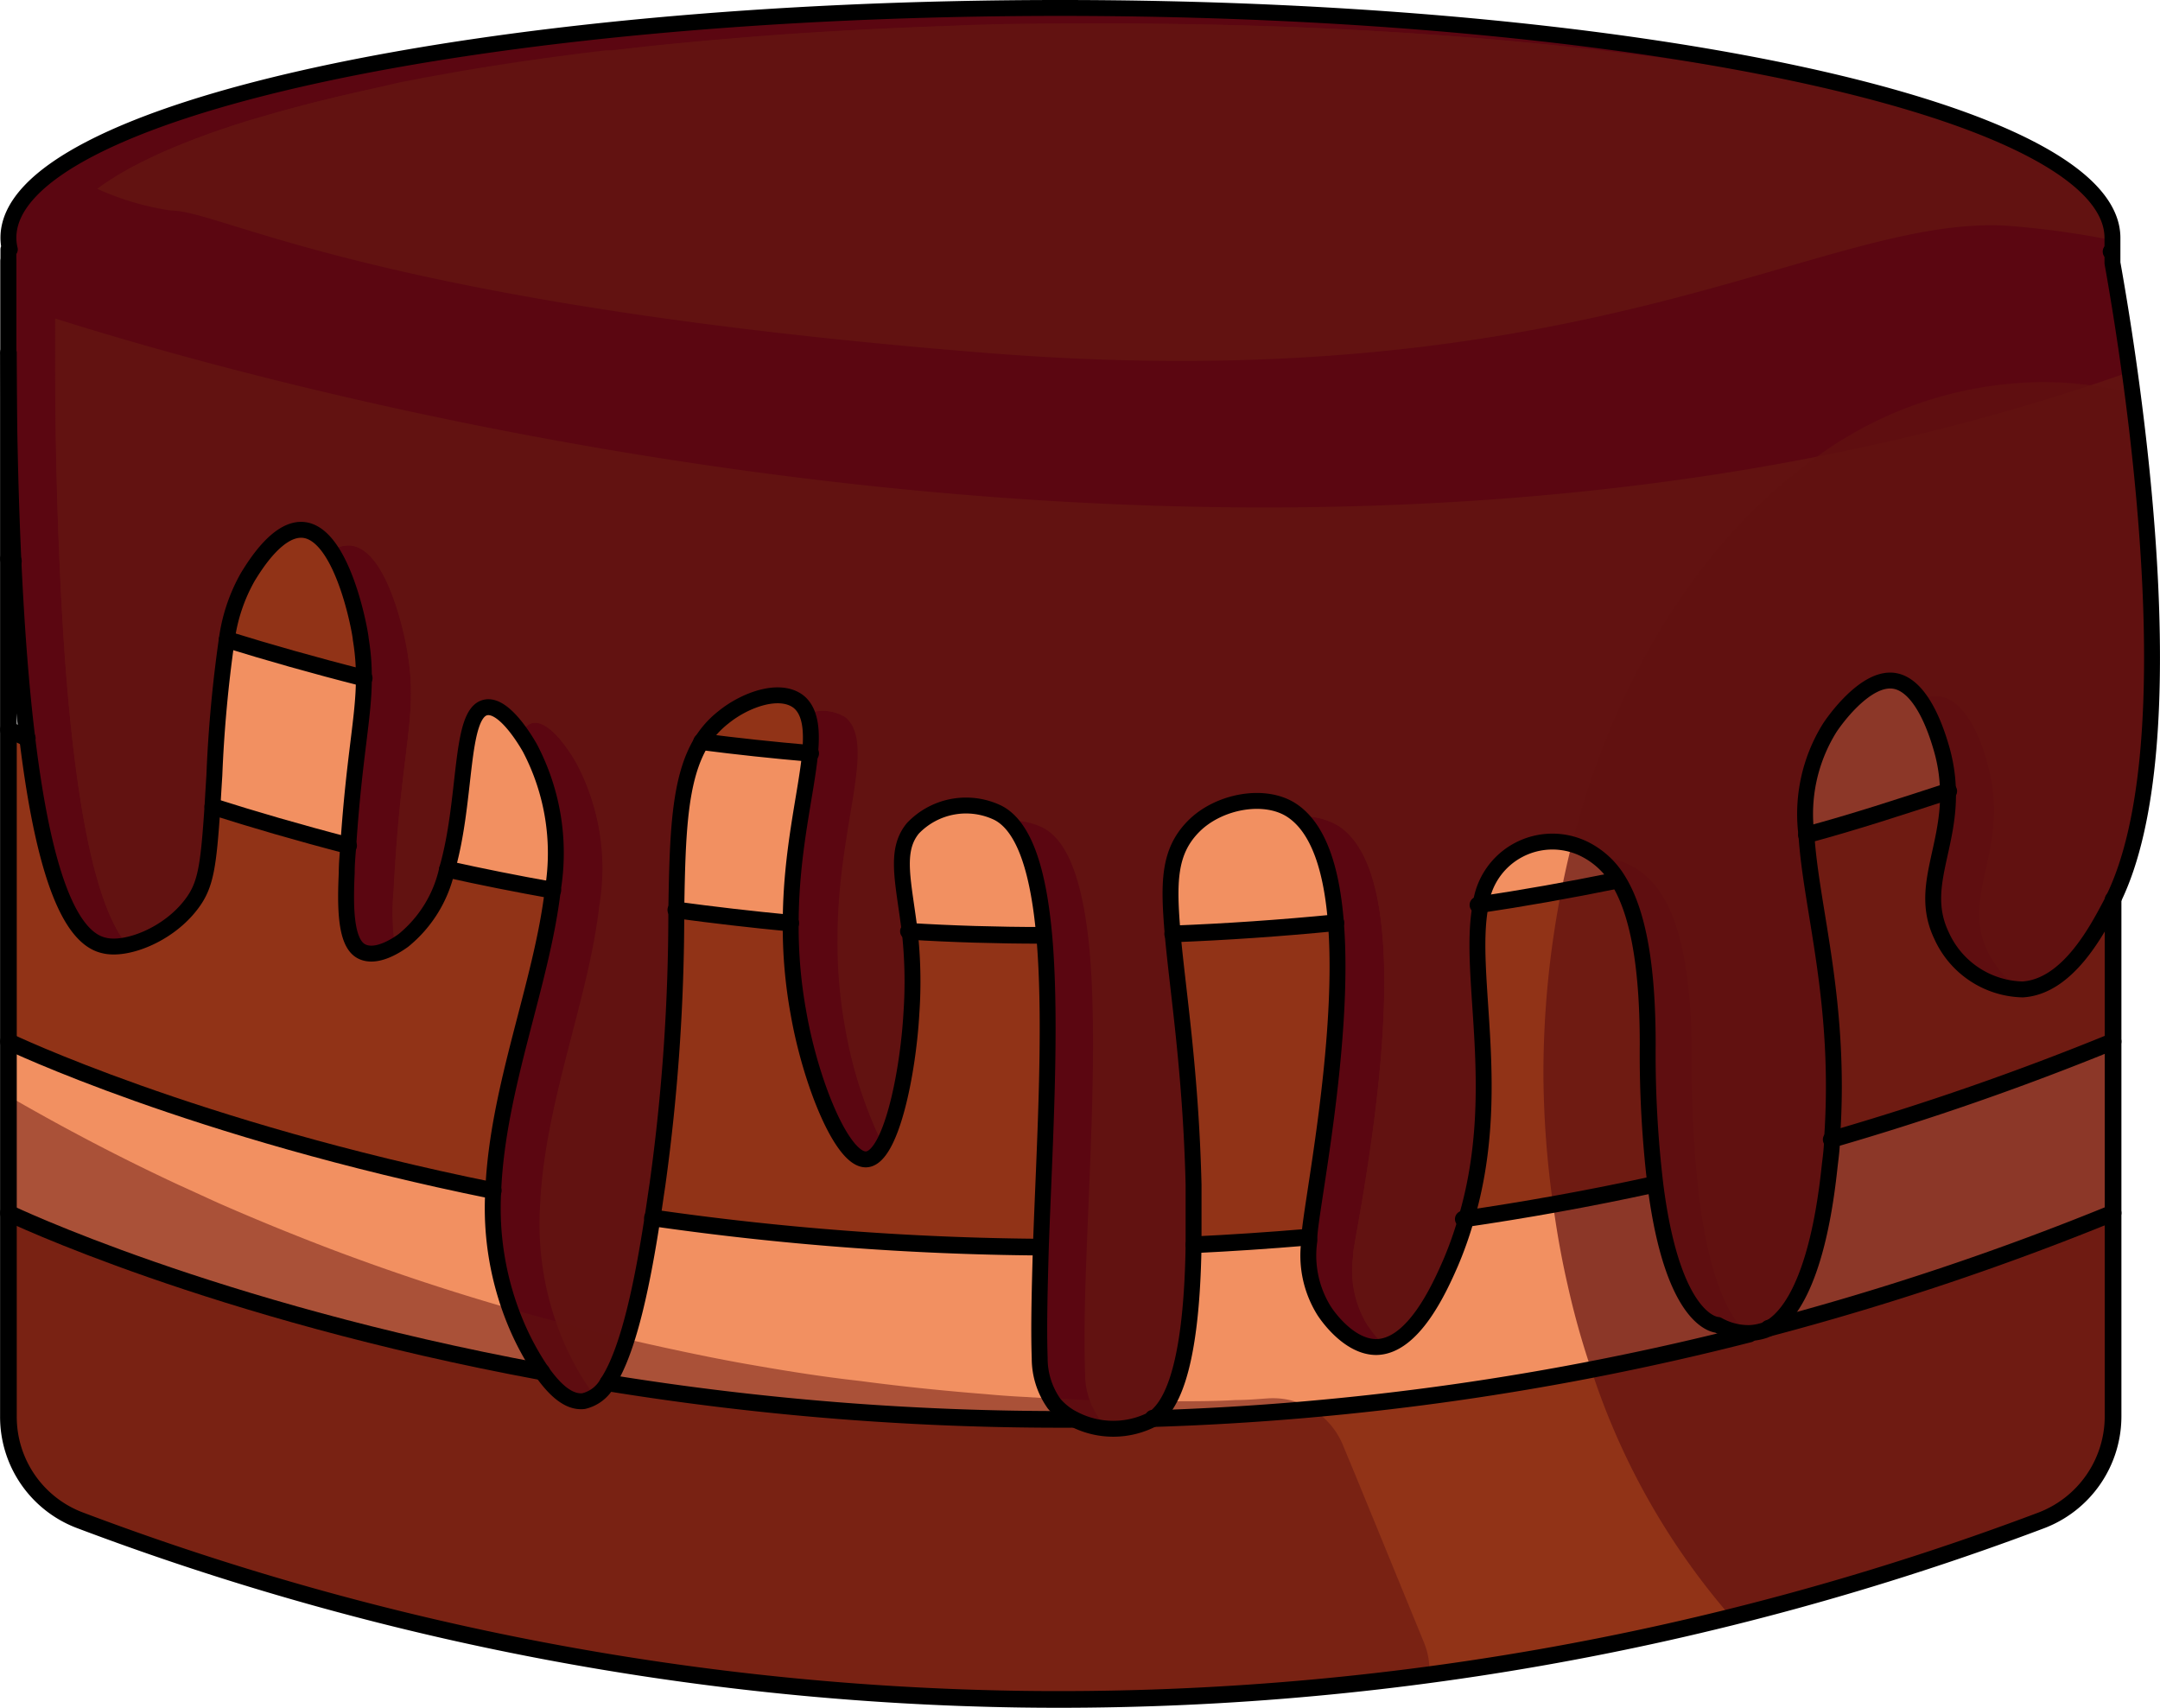 <svg xmlns="http://www.w3.org/2000/svg" viewBox="0 0 138.55 109.56"><defs><style>.cls-1{fill:#f29061;}.cls-2{fill:#913317;}.cls-3,.cls-5,.cls-6{fill:#621211;}.cls-4{fill:#5b0611;}.cls-5{opacity:0.7;}.cls-6{opacity:0.5;}.cls-7,.cls-8{fill:none;stroke:#000;stroke-linecap:round;stroke-linejoin:round;}.cls-7{stroke-width:1.07px;}.cls-8{stroke-width:1.02px;}</style></defs><g id="Capa_2" data-name="Capa 2"><g id="Capa_1-2" data-name="Capa 1"><path class="cls-1" d="M135.54,66.81v11a179.52,179.52,0,0,1-22.09,7.39c1-.54,3-2.45,3.84-10.19.07-.65.13-1.29.17-1.91A180.36,180.36,0,0,0,135.54,66.81Z"/><path class="cls-1" d="M110.05,85a4,4,0,0,0,2.11.52A176.54,176.54,0,0,1,74,91c.87-.59,2.47-2.34,2.62-11.1q3.56-.16,7.22-.48c0,.12,0,.19,0,.19a0,0,0,0,0,0,0A6.7,6.7,0,0,0,84.71,84c.13.22,1.56,2.4,3.38,2.38,2.38,0,4.06-3.78,4.76-5.38a24,24,0,0,0,1-2.82c4-.58,8-1.3,12.14-2.2C107.19,85,110.05,85,110.05,85Z"/><path class="cls-1" d="M68.8,91.05A181.32,181.32,0,0,1,39,88.71c1.43-2.16,2.31-6.86,2.88-10.55A184.28,184.28,0,0,0,66.65,80c-.1,2.6-.14,5-.07,7A5,5,0,0,0,67.51,90,4,4,0,0,0,68.8,91.05Z"/><path class="cls-1" d="M34.75,88C13.58,84.08.54,77.81.54,77.81v-11s11.77,5.66,31.1,9.57a19.72,19.72,0,0,0,1.06,7.56c.12.36.27.71.42,1.07A17.55,17.55,0,0,0,34.75,88Z"/><path class="cls-1" d="M124.53,48a10.57,10.57,0,0,1,.42,2.74c-3.07,1-6.11,2-9.13,2.81a10.46,10.46,0,0,1,1.47-6.82c.29-.46,2.21-3.42,4.19-3.05S124.32,47.3,124.53,48Z"/><path class="cls-1" d="M101.47,54.45a5.29,5.29,0,0,1,2.16,2c-3,.61-5.93,1.13-8.83,1.56a4.64,4.64,0,0,1,6.67-3.6Z"/><path class="cls-1" d="M82.9,52c1.73,1.13,2.53,3.86,2.79,7.18-3.56.35-7.06.59-10.47.72-.28-3.31-.13-5.42,1.34-6.9S81.06,50.81,82.9,52Z"/><path class="cls-1" d="M63.89,52c1.79.93,2.64,4,3,8q-4.41,0-8.61-.26c-.39-3.28-1-5.3.19-6.77A4.71,4.71,0,0,1,63.89,52Z"/><path class="cls-1" d="M52,48.33h0c-.25,2.57-1.21,6.32-1.24,10.88-2.53-.24-5-.53-7.37-.85.08-4.94.19-8.45,1.62-10.79Q48.36,48,52,48.33Z"/><path class="cls-1" d="M34,48a14.49,14.49,0,0,1,1.44,9.1c-2.35-.42-4.61-.87-6.76-1.35,1.28-4.44.78-9.94,2.44-10.36C32.35,45.09,33.83,47.67,34,48Z"/><path class="cls-1" d="M23.36,43.5c0,2.54-.62,5-1,10.75-3.23-.84-6.14-1.69-8.71-2.51q0-.89.12-2a85,85,0,0,1,.8-8.73C17.18,41.84,20.12,42.68,23.36,43.5Z"/><path class="cls-2" d="M135.54,77.81v13a7.14,7.14,0,0,1-4.63,6.68c-4,1.52-8.65,3.1-13.86,4.58q-2.89.84-6,1.62a176.79,176.79,0,0,1-19.35,3.71A177.78,177.78,0,0,1,65.54,109,178.25,178.25,0,0,1,5.12,97.52,7.11,7.11,0,0,1,.54,90.86v-13s13,6.27,34.21,10.18c.77,1.09,1.72,2,2.68,1.9l.2,0,.14,0,.08,0a1.36,1.36,0,0,0,.34-.21.79.79,0,0,0,.2-.17l0,0a2.68,2.68,0,0,0,.35-.39l.19-.26A181.32,181.32,0,0,0,68.8,91.05h0l.27.13.19.07.09,0h0l.21.06a.21.21,0,0,0,.11,0l.24.07.08,0a4.34,4.34,0,0,0,.52.09h.09a2.92,2.92,0,0,0,.51,0h0a4.39,4.39,0,0,0,.89,0,4.1,4.1,0,0,0,.61-.11h0l.28-.08.3-.11h0a4.53,4.53,0,0,0,.54-.27l.09-.05h0c1.24,0,2.49-.09,3.75-.16l1.85-.11,1.18-.08,1.67-.12.88-.07.66-.06,1.19-.11L87.71,90l2.37-.28c1-.12,2-.25,3-.4l.51-.08c1-.13,2-.29,2.94-.45l1.81-.3,1.83-.32L102,87.8l.16,0c2-.39,4-.82,6.07-1.3l.37-.08c1.18-.27,2.36-.56,3.54-.86h0a3.59,3.59,0,0,0,.88-.17,2.07,2.07,0,0,0,.33-.15h0A179.52,179.52,0,0,0,135.54,77.81Z"/><path class="cls-2" d="M51.22,45c.77.6.89,1.74.74,3.32q-3.6-.31-7-.75A6,6,0,0,1,46.41,46C47.79,44.89,50,44.08,51.22,45Z"/><path class="cls-2" d="M23.16,41a14.79,14.79,0,0,1,.2,2.49c-3.24-.82-6.18-1.66-8.79-2.47a11.15,11.15,0,0,1,1.35-4c.47-.76,2-3.22,3.62-3C22.05,34.35,23.12,40.7,23.16,41Z"/><path class="cls-2" d="M135.54,57.71v9.1a180.36,180.36,0,0,1-18.08,6.29c.62-8.76-1.34-14.74-1.64-19.54,3-.84,6.06-1.77,9.13-2.81.09,3.76-1.85,6.25-.42,9.26a6.35,6.35,0,0,0,1.19,1.7h0A3.83,3.83,0,0,0,126,62a3.88,3.88,0,0,0,.31.26h0l.32.24a6.42,6.42,0,0,0,.56.34l.29.15.18.08h0a4.79,4.79,0,0,0,1.9.39h.14c2.87-.18,4.74-3.74,5.65-5.46Z"/><path class="cls-2" d="M105.52,67a71.2,71.2,0,0,0,.49,9c-4.12.9-8.17,1.62-12.14,2.2,2.42-8.16.06-15.63.93-20.14,2.9-.43,5.85-.95,8.83-1.56C104.81,58.4,105.52,61.62,105.52,67Z"/><path class="cls-2" d="M85.69,59.19C86.3,66.9,84,77.8,83.8,79.37q-3.66.31-7.22.48c0-1.16,0-2.43,0-3.84-.18-7.34-1-12.45-1.34-16.1C78.63,59.78,82.13,59.54,85.69,59.19Z"/><path class="cls-2" d="M66.88,60c.49,5.73,0,13.46-.23,20a184.28,184.28,0,0,1-24.8-1.88c.12-.77.22-1.5.32-2.15a127.12,127.12,0,0,0,1.18-17.64c2.38.32,4.84.61,7.37.85a30.56,30.56,0,0,0,.5,5.79c.82,4.45,2.83,9.52,4.38,9.37s2.64-5.49,2.86-9.37a29.27,29.27,0,0,0-.19-5.23Q62.47,60,66.88,60Z"/><path class="cls-2" d="M35.46,57.11c-.67,5.78-3.32,12.12-3.77,18.49,0,.26,0,.52-.05.78C12.31,72.47.54,66.81.54,66.81v-20s.41.2,1.21.55c1.19,9.82,3.08,12.89,4.93,13.29a2.49,2.49,0,0,0,.57.06h.21l.22,0a.91.91,0,0,0,.23,0l.24,0,.47-.11a7.36,7.36,0,0,0,1.55-.66l.29-.17c.14-.09.28-.18.41-.28a6,6,0,0,0,.49-.39,6.11,6.11,0,0,0,.58-.56A4.82,4.82,0,0,0,12.3,58c.92-1.21,1.09-2.38,1.35-6.27,2.57.82,5.48,1.67,8.71,2.51,0,.55-.07,1.14-.1,1.76-.11,2.15-.16,4.37.9,5a1.35,1.35,0,0,0,.68.17,1.84,1.84,0,0,0,.33,0l.33-.08.18-.06.17-.07a4.2,4.2,0,0,0,.52-.26,4.69,4.69,0,0,0,.52-.34,8.1,8.1,0,0,0,2.81-4.58C30.85,56.24,33.11,56.69,35.46,57.11Z"/><path class="cls-3" d="M137.91,46.62c0,.72-.1,1.43-.17,2.13s-.15,1.38-.25,2-.21,1.31-.34,1.94-.27,1.23-.43,1.81-.34,1.14-.54,1.67a14.7,14.7,0,0,1-.64,1.5l-.15.3c-.91,1.72-2.78,5.28-5.65,5.46h-.14a4.79,4.79,0,0,1-1.9-.39s0,0,0,0l-.18-.09-.29-.15a6.42,6.42,0,0,1-.56-.34l-.32-.24h0c-.1-.09-.21-.17-.31-.27a3.83,3.83,0,0,1-.29-.28h0a6.35,6.35,0,0,1-1.19-1.7c-1.43-3,.51-5.5.42-9.26a10.57,10.57,0,0,0-.42-2.74,11.64,11.64,0,0,0-1.11-2.68c-.08-.14-.17-.28-.26-.41l0,0-.15-.19-.09-.1a.49.49,0,0,0-.12-.13l0,0-.16-.15-.1-.09-.1-.08a2.19,2.19,0,0,0-.61-.35,1.67,1.67,0,0,0-.3-.08c-2-.37-3.9,2.59-4.19,3.05a10.46,10.46,0,0,0-1.47,6.82c.3,4.8,2.26,10.78,1.64,19.54,0,.62-.1,1.26-.17,1.91-.84,7.74-2.88,9.65-3.84,10.19h0a2.07,2.07,0,0,1-.33.15,3.59,3.59,0,0,1-.88.17h-.13a4,4,0,0,1-2-.52s-2.86,0-4-9a71.2,71.2,0,0,1-.49-9c0-5.39-.71-8.61-1.89-10.52a3.41,3.41,0,0,0-.3-.44l-.22-.29a1.7,1.7,0,0,0-.22-.24,4.47,4.47,0,0,0-.55-.52,5.3,5.3,0,0,0-.87-.55,3.07,3.07,0,0,0-.62-.24,4.62,4.62,0,0,0-6,3.84c-.87,4.51,1.49,12-.93,20.14a24,24,0,0,1-1,2.82c-.16.36-.37.83-.62,1.34l0,.07-.14.27,0,0-.12.22c-.08.15-.16.3-.25.45a4,4,0,0,1-.27.44l-.12.18-.06.1-.15.21-.27.37a0,0,0,0,0,0,0l-.3.35,0,0c-.11.12-.23.23-.34.34a0,0,0,0,1,0,0q-.18.17-.36.3s0,0,0,0a2.2,2.2,0,0,1-.25.17.57.57,0,0,1-.13.08l-.21.11,0,0-.16.07-.19.07a1.47,1.47,0,0,1-.35.08,1.73,1.73,0,0,1-.32,0c-1.82,0-3.25-2.16-3.38-2.38a6.7,6.7,0,0,1-.91-4.46,0,0,0,0,1,0,0s0-.07,0-.19C84,77.8,86.3,66.9,85.69,59.19c0-.38-.07-.74-.11-1.1a18.94,18.94,0,0,0-.36-2c-.07-.32-.16-.63-.25-.92s-.1-.29-.15-.42a6,6,0,0,0-1.23-2.12l-.19-.19,0,0A4,4,0,0,0,82.9,52c-1.84-1.2-4.73-.63-6.34,1s-1.62,3.59-1.34,6.9c.32,3.65,1.16,8.76,1.34,16.1,0,1.41,0,2.68,0,3.84C76.43,88.61,74.83,90.36,74,91h0l-.09.05a4.53,4.53,0,0,1-.54.27h0a3.58,3.58,0,0,1-.58.19,0,0,0,0,1,0,0h0a4.1,4.1,0,0,1-.61.11,5.26,5.26,0,0,1-.89,0H71a3,3,0,0,1-.42,0,5.4,5.4,0,0,1-.58-.1,2.35,2.35,0,0,1-.43-.13,3.73,3.73,0,0,1-.78-.31h0a4,4,0,0,1-1.29-1,5,5,0,0,1-.93-2.92c-.07-2,0-4.45.07-7,.23-6.54.72-14.27.23-20-.3-3.45-1-6.18-2.26-7.48a2.35,2.35,0,0,0-.29-.26.6.6,0,0,0-.13-.09,2,2,0,0,0-.31-.2,4.71,4.71,0,0,0-5.43,1c-1.22,1.47-.58,3.49-.19,6.77A29.27,29.27,0,0,1,58.46,65c0,.74-.12,1.52-.22,2.32s-.23,1.59-.39,2.35a13.76,13.76,0,0,1-1.21,3.78c-.32.55-.66.89-1,.92-1.55.15-3.56-4.92-4.38-9.37a30.56,30.56,0,0,1-.5-5.79c0-4.56,1-8.31,1.24-10.88h0a5.48,5.48,0,0,0-.19-2.56,1.65,1.65,0,0,0-.35-.57,1.8,1.8,0,0,0-.2-.19c-1.21-.93-3.43-.12-4.81,1A6,6,0,0,0,45,47.58c-1.43,2.34-1.54,5.85-1.62,10.79A127.12,127.12,0,0,1,42.17,76c-.1.65-.2,1.38-.32,2.15-.57,3.69-1.45,8.39-2.88,10.55l-.19.26a2.68,2.68,0,0,1-.35.39l0,0-.2.17-.18.13-.16.08-.16.06a1.1,1.1,0,0,1-.26.06c-1,.11-1.91-.81-2.68-1.9a17.55,17.55,0,0,1-1.63-3,19.22,19.22,0,0,1-1.48-8.63c.28-6.63,3.12-13.25,3.82-19.27A14.49,14.49,0,0,0,34,48c-.07-.12-.28-.49-.58-.93a6.9,6.9,0,0,0-1-1.13.53.53,0,0,0-.14-.12.45.45,0,0,0-.14-.11,2.2,2.2,0,0,0-.28-.18.31.31,0,0,0-.14-.07,1,1,0,0,0-.29-.08.49.49,0,0,0-.24,0h-.1c-1.66.42-1.16,5.92-2.44,10.36a8.1,8.1,0,0,1-2.81,4.58,4.69,4.69,0,0,1-.52.34,2.34,2.34,0,0,1-2.21.33c-1.06-.63-1-2.85-.9-5,0-.62.06-1.21.1-1.76.38-5.75,1-8.21,1-10.75a14.79,14.79,0,0,0-.2-2.49,17.4,17.4,0,0,0-1.91-5.67,3.53,3.53,0,0,0-1-1.06l-.2-.11-.14-.06-.14,0L19.54,34c-1.64-.22-3.15,2.24-3.62,3a11.15,11.15,0,0,0-1.35,4,85,85,0,0,0-.8,8.73q-.07,1.1-.12,2c-.26,3.89-.43,5.06-1.35,6.27a7.22,7.22,0,0,1-4.15,2.6,4.11,4.11,0,0,1-.47.07l-.43,0a2.49,2.49,0,0,1-.57-.06c-1.85-.4-3.74-3.47-4.93-13.29C1.37,44.27,1.07,40.51.86,36,.68,32.12.57,27.7.54,22.64V16H.63a3.2,3.2,0,0,1-.09-.75c0-1.47,1-2.89,2.83-4.23C11.7,4.94,37.5.51,68,.51c1.79,0,3.57,0,5.33,0l3.27.08c2.39.06,4.74.16,7,.28L85.82,1l2.29.14L90,1.31l2,.16c1.35.11,2.69.24,4,.37L98,2l2.19.25,1.61.2,1.84.24,1.81.26Q110,3.65,114,4.46l1.4.3c.51.1,1,.21,1.48.32a76.51,76.51,0,0,1,9,2.59l.08,0a35.92,35.92,0,0,1,4.14,1.78c.27.13.52.27.76.4l.63.37.35.22a13.56,13.56,0,0,1,1.57,1.14c.13.11.26.22.37.33l.31.31a7,7,0,0,1,.63.76c.09.13.17.26.25.39l.18.34a3.33,3.33,0,0,1,.16.4l.06.18a3.47,3.47,0,0,1,.14.95v1.61c0,.2.07.42.11.65s.07.39.11.6.05.35.08.53.08.49.12.76.06.35.09.54c.09.56.18,1.15.27,1.78.05.34.1.68.15,1s.1.71.15,1.08.12.9.18,1.37c.13,1,.25,2,.37,3,.07.66.15,1.33.21,2,.13,1.31.25,2.66.35,4l.06.89.06,1c0,.5.06,1,.08,1.51A84,84,0,0,1,137.91,46.62Z"/><path class="cls-4" d="M126,7.68C113.71,3.94,93.68,1.51,71,1.51H67.57q-3.58,0-7,.16l-1.39.05q-4.18.17-8.16.43c-1.49.1-3,.22-4.4.34-1.69.14-3.34.3-5,.47l-2.4.27-.35,0q-2.14.25-4.2.54-2.86.4-5.5.86l-2.06.37-.24.05-1.21.23C24,5.67,22.46,6,21,6.36l-1,.25L19,6.88c-.69.18-1.35.37-2,.56L16,7.72c-1.45.45-2.8.91-4,1.4l-.64.26a29.47,29.47,0,0,0-2.85,1.33c-.17.09-.34.18-.5.28s-.32.18-.47.28a14.74,14.74,0,0,0-1.27.85h0l-.31.25-.26.21c-.12.09-.23.19-.33.28a.46.46,0,0,1-.07.07L5,13.24a5.47,5.47,0,0,0-1.07,1.51,3,3,0,0,0-.15.38,3,3,0,0,0-.11.37,2.14,2.14,0,0,0-.06.35,2.83,2.83,0,0,0,0,.41,3.2,3.2,0,0,0,.09.75H3.54v6.63c0,5.06.14,9.48.32,13.32.21,4.55.51,8.31.89,11.4C5.61,55.45,6.83,59,8.15,60.61a4.11,4.11,0,0,1-.47.07l-.43,0a2.49,2.49,0,0,1-.57-.06c-1.85-.4-3.74-3.47-4.93-13.29C1.37,44.27,1.07,40.51.86,36,.68,32.12.57,27.7.54,22.64V16H.63a3.2,3.2,0,0,1-.09-.75c0-1.47,1-2.89,2.83-4.23C11.7,4.94,37.5.51,68,.51c1.79,0,3.57,0,5.33,0l3.27.08c2.39.06,4.74.16,7,.28L85.82,1l2.29.14L90,1.31l2,.16c1.35.11,2.69.24,4,.37L98,2l2.19.25,1.61.2,1.84.24,1.81.26Q110,3.65,114,4.46l1.4.3c.51.1,1,.21,1.48.32A76.65,76.65,0,0,1,126,7.68Z"/><path class="cls-4" d="M25.37,60.68a2.34,2.34,0,0,1-2.21.33c-1.06-.63-1-2.85-.9-5,0-.62.06-1.21.1-1.76.38-5.75,1-8.21,1-10.75a14.79,14.79,0,0,0-.2-2.49,17.4,17.4,0,0,0-1.91-5.67A2,2,0,0,1,22.54,35c2.51.34,3.58,6.69,3.62,7a14.79,14.79,0,0,1,.2,2.49c0,2.54-.62,5-1,10.75,0,.55-.07,1.14-.1,1.76A15,15,0,0,0,25.37,60.68Z"/><path class="cls-4" d="M34.64,77.38A19.22,19.22,0,0,0,36.12,86a17.55,17.55,0,0,0,1.63,3,6.17,6.17,0,0,0,.44.57,1.47,1.47,0,0,1-.76.33c-1,.11-1.91-.81-2.68-1.9a17.55,17.55,0,0,1-1.63-3,19.22,19.22,0,0,1-1.48-8.63c.28-6.63,3.12-13.25,3.82-19.27A14.49,14.49,0,0,0,34,48c-.07-.12-.28-.49-.58-.93a1.14,1.14,0,0,1,.7-.68c1.21-.31,2.69,2.27,2.88,2.61a14.49,14.49,0,0,1,1.44,9.1C37.76,64.13,34.92,70.75,34.64,77.38Z"/><path class="cls-4" d="M56.64,73.46c-.32.55-.66.89-1,.92-1.55.15-3.56-4.92-4.38-9.37a30.56,30.56,0,0,1-.5-5.79c0-4.56,1-8.31,1.24-10.88h0a5.48,5.48,0,0,0-.19-2.56,2.77,2.77,0,0,1,2.45.24c.77.6.89,1.74.74,3.32h0c-.25,2.57-1.21,6.32-1.24,10.88a30.56,30.56,0,0,0,.5,5.79A27.86,27.86,0,0,0,56.64,73.46Z"/><path class="cls-4" d="M71.14,91.63a5.39,5.39,0,0,1-2.33-.58h0a4,4,0,0,1-1.29-1,5,5,0,0,1-.93-2.92c-.07-2,0-4.45.07-7,.23-6.54.72-14.27.23-20-.3-3.45-1-6.18-2.26-7.48a4.49,4.49,0,0,1,2.27.45c1.79.93,2.64,4,3,8,.49,5.73,0,13.46-.23,20-.1,2.6-.14,5-.07,7A5,5,0,0,0,70.51,91,4.1,4.1,0,0,0,71.14,91.63Z"/><path class="cls-4" d="M87.71,85a7.09,7.09,0,0,0,1.05,1.27,2.19,2.19,0,0,1-.67.11c-1.82,0-3.25-2.16-3.38-2.38a6.7,6.7,0,0,1-.91-4.46,0,0,0,0,1,0,0s0-.07,0-.19C84,77.8,86.3,66.9,85.69,59.19c-.24-3-.91-5.52-2.32-6.81A4.31,4.31,0,0,1,85.9,53c1.73,1.13,2.53,3.86,2.79,7.18C89.3,67.9,87,78.8,86.8,80.37c0,.12,0,.19,0,.19a0,0,0,0,0,0,0A6.7,6.7,0,0,0,87.71,85Z"/><path class="cls-4" d="M112.08,85.53a4,4,0,0,1-2-.52s-2.86,0-4-9a71.2,71.2,0,0,1-.49-9c0-5.39-.71-8.61-1.89-10.52A5.78,5.78,0,0,0,102.34,55a4.57,4.57,0,0,1,2.13.45,5.29,5.29,0,0,1,2.16,2c1.18,1.91,1.89,5.13,1.89,10.52a71.2,71.2,0,0,0,.49,9C109.75,82.63,111.14,84.74,112.08,85.53Z"/><path class="cls-4" d="M129.61,63.48A5.92,5.92,0,0,1,124.53,60c-1.43-3,.51-5.5.42-9.26a10.57,10.57,0,0,0-.42-2.74,10.83,10.83,0,0,0-1.39-3.11,2.24,2.24,0,0,1,1.34-.21c1.9.35,2.84,3.61,3,4.32a10.57,10.57,0,0,1,.42,2.74c.09,3.76-1.85,6.25-.42,9.26A6.5,6.5,0,0,0,129.61,63.48Z"/><path class="cls-3" d="M137.91,46.62c0,.72-.1,1.43-.17,2.13s-.15,1.38-.25,2-.21,1.31-.34,1.94-.27,1.23-.43,1.81-.34,1.14-.54,1.67a14.7,14.7,0,0,1-.64,1.5l-.15.3c-.91,1.72-2.78,5.28-5.65,5.46h-.14A6.55,6.55,0,0,1,127.53,61c-1.43-3,.51-5.5.42-9.26a10.57,10.57,0,0,0-.42-2.74c-.21-.71-1.15-4-3-4.32a2.24,2.24,0,0,0-1.34.21l-.15-.19-.09-.1a.49.49,0,0,0-.12-.13l-.19-.19-.1-.09-.1-.08a2.19,2.19,0,0,0-.61-.35l-.3-.08c-2-.37-3.9,2.59-4.19,3.05a10.46,10.46,0,0,0-1.47,6.82c.3,4.8,2.26,10.78,1.64,19.54,0,.62-.1,1.26-.17,1.91-.84,7.74-2.88,9.65-3.84,10.19h0a2.07,2.07,0,0,1-.33.15,3.59,3.59,0,0,1-.88.17h-.13c-.94-.79-2.33-2.9-3.07-8.54a71.2,71.2,0,0,1-.49-9c0-5.39-.71-8.61-1.89-10.52a5.29,5.29,0,0,0-2.16-2,4.57,4.57,0,0,0-2.13-.45,5.3,5.3,0,0,0-.87-.55,3.07,3.07,0,0,0-.62-.24,4.62,4.62,0,0,0-6,3.84c-.87,4.51,1.49,12-.93,20.14a24,24,0,0,1-1,2.82c-.16.36-.37.83-.62,1.34l0,.07-.06.1a.89.89,0,0,1-.08.17l0,0-.12.22c-.08.15-.16.3-.25.45a4,4,0,0,1-.27.44.94.94,0,0,1-.12.18l-.06.1-.15.21-.27.37a0,0,0,0,0,0,0l-.3.35,0,0-.34.34a0,0,0,0,1,0,0q-.18.17-.36.3s0,0,0,0a2.2,2.2,0,0,1-.25.17.57.57,0,0,1-.13.08,1.06,1.06,0,0,1-.21.11l0,0-.16.07-.19.07A7.09,7.09,0,0,1,87.71,85a6.7,6.7,0,0,1-.91-4.46,0,0,0,0,1,0,0s0-.07,0-.19C87,78.8,89.3,67.9,88.69,60.19c-.26-3.32-1.06-6-2.79-7.18a4.31,4.31,0,0,0-2.53-.63A4,4,0,0,0,82.9,52c-1.84-1.2-4.73-.63-6.34,1s-1.62,3.59-1.34,6.9c.32,3.65,1.16,8.76,1.34,16.1,0,1.41,0,2.68,0,3.84C76.43,88.61,74.83,90.36,74,91h0l-.09.05a4.53,4.53,0,0,1-.54.27h0a3.94,3.94,0,0,1-.61.19,6,6,0,0,1-.61.12,5.26,5.26,0,0,1-.89,0h0a4.1,4.1,0,0,1-.63-.62,5,5,0,0,1-.93-2.92c-.07-2,0-4.45.07-7,.23-6.54.72-14.27.23-20-.35-4-1.2-7.1-3-8a4.49,4.49,0,0,0-2.27-.45,2.35,2.35,0,0,0-.29-.26.6.6,0,0,0-.13-.09,2,2,0,0,0-.31-.2,4.71,4.71,0,0,0-5.43,1c-1.22,1.47-.58,3.49-.19,6.77A29.27,29.27,0,0,1,58.46,65c0,.74-.12,1.52-.22,2.32s-.23,1.59-.39,2.35a13.76,13.76,0,0,1-1.21,3.78A27.86,27.86,0,0,1,54.22,66a30.56,30.56,0,0,1-.5-5.79c0-4.56,1-8.31,1.24-10.88h0c.15-1.58,0-2.72-.74-3.32a2.77,2.77,0,0,0-2.45-.24,1.65,1.65,0,0,0-.35-.57,1.8,1.8,0,0,0-.2-.19c-1.21-.93-3.43-.12-4.81,1A6,6,0,0,0,45,47.58c-1.43,2.34-1.54,5.85-1.62,10.79A127.12,127.12,0,0,1,42.17,76c-.1.65-.2,1.38-.32,2.15-.57,3.69-1.45,8.39-2.88,10.55l-.19.26a4.4,4.4,0,0,1-.35.39l0,0-.2.17a6.17,6.17,0,0,1-.44-.57,17.55,17.55,0,0,1-1.63-3,19.22,19.22,0,0,1-1.48-8.63c.28-6.63,3.12-13.25,3.82-19.27A14.49,14.49,0,0,0,37,49c-.19-.34-1.67-2.92-2.88-2.61a1.14,1.14,0,0,0-.7.68,6.9,6.9,0,0,0-1-1.13.75.75,0,0,0-.14-.12l-.14-.11a2.2,2.2,0,0,0-.28-.18l-.14-.07a1,1,0,0,0-.29-.08.49.49,0,0,0-.24,0h-.1c-1.66.42-1.16,5.92-2.44,10.36a8.1,8.1,0,0,1-2.81,4.58,4.69,4.69,0,0,1-.52.34A15,15,0,0,1,25.26,57c0-.62.06-1.21.1-1.76.38-5.75,1-8.21,1-10.75a14.79,14.79,0,0,0-.2-2.49c0-.31-1.11-6.66-3.62-7a2,2,0,0,0-1.29.33,3.53,3.53,0,0,0-1-1.06l-.2-.11-.14-.06-.14,0L19.54,34c-1.64-.22-3.15,2.24-3.62,3a11.15,11.15,0,0,0-1.35,4,85,85,0,0,0-.8,8.73q-.07,1.1-.12,2c-.26,3.89-.43,5.06-1.35,6.27a7.22,7.22,0,0,1-4.15,2.6C6.83,59,5.61,55.45,4.75,48.36c-.38-3.09-.68-6.85-.89-11.4-.18-3.84-.29-8.26-.32-13.32V17h.09a3.2,3.2,0,0,1-.09-.75c0-1.44.94-2.82,2.7-4.14h0C14.44,6,40.35,1.51,71,1.51c22.61,0,42.62,2.43,54.87,6.16l.08,0a35.92,35.92,0,0,1,4.14,1.78c.27.13.52.27.76.4l.63.37c.12.07.24.14.35.22a13.56,13.56,0,0,1,1.57,1.14c.13.11.26.22.37.33l.31.31a7,7,0,0,1,.63.76c.09.13.17.26.25.39l.18.34a3.33,3.33,0,0,1,.16.4l.06.18a3.47,3.47,0,0,1,.14.95v1.61c0,.2.07.42.11.65s.07.39.11.6.05.35.08.53.08.49.12.76.06.35.09.54c.09.56.18,1.15.27,1.78.05.34.1.68.15,1s.1.71.15,1.08.12.9.18,1.37c.13,1,.25,2,.37,3,.07.65.14,1.33.21,2,.13,1.31.25,2.66.35,4l.06.89.06,1c0,.5.06,1,.08,1.51A84,84,0,0,1,137.91,46.62Z"/><path class="cls-4" d="M136.62,23.85C82,43.2,17.58,24.88,3.54,20.43c-1.82-.58-2.79-.92-2.79-.92l-.21-.33V16H.63a3.2,3.2,0,0,1-.09-.75c0-1.47,1-2.89,2.83-4.23.94.33,1.92.72,2.87,1.09h0A17.44,17.44,0,0,0,11,13.51c3.25,0,13,6,52.27,9.13s53.93-9.13,65.85-8.13a56.64,56.64,0,0,1,6.38.9v1.46c.14.81.32,1.85.51,3.08.09.56.18,1.15.27,1.78.05.34.1.68.15,1S136.57,23.48,136.62,23.85Z"/><path class="cls-5" d="M137.91,46.62c0,.72-.1,1.43-.17,2.13s-.15,1.38-.25,2-.21,1.31-.34,1.94-.27,1.23-.43,1.81-.34,1.14-.54,1.67a14.7,14.7,0,0,1-.64,1.5V90.86a7.14,7.14,0,0,1-4.63,6.68c-4,1.52-8.65,3.1-13.86,4.58q-2.89.84-6,1.62a45.71,45.71,0,0,1-9-15.94,52.3,52.3,0,0,1-1.49-5.34c-.39-1.69-.7-3.43-.94-5.2A61.79,61.79,0,0,1,99,69a60.94,60.94,0,0,1,1.15-11.86c.2-1,.42-2,.66-2.94,2.76-10.87,8.46-19.8,15.77-24.93a0,0,0,0,0,0,0A24.91,24.91,0,0,1,131,24.51a23.67,23.67,0,0,1,3.05.2h0a24.26,24.26,0,0,1,2.7.51c.13,1,.25,2,.37,3,.07.66.15,1.33.21,2,.13,1.31.25,2.66.35,4l.06.89.06,1c0,.5.06,1,.08,1.51A84,84,0,0,1,137.91,46.62Z"/><path class="cls-6" d="M91.68,107.45A177.78,177.78,0,0,1,65.54,109,178.25,178.25,0,0,1,5.12,97.52,7.11,7.11,0,0,1,.54,90.86V70.31Q6,73.47,11.44,76c1,.45,1.93.89,2.88,1.31,2.29,1,4.58,1.93,6.83,2.79,3.93,1.49,7.79,2.76,11.55,3.84,1,.3,2,.57,2.94.82q2.31.61,4.56,1.14,2.63.61,5.16,1.12c1,.2,2,.39,3,.56,2.33.41,4.59.76,6.75,1,2.87.38,5.57.65,8.11.85.85.08,1.69.14,2.51.18l1.63.1c.88,0,1.74.08,2.56.11l.43,0c1.64.05,3.16.07,4.56.07,1.63,0,3.09,0,4.34-.08.79,0,1.5-.07,2.13-.11a4.85,4.85,0,0,1,4.76,3l.76,1.83,4.45,10.86A4.67,4.67,0,0,1,91.68,107.45Z"/><path class="cls-7" d="M135.41,16.14h0"/><path class="cls-7" d="M135.54,57.71V90.86a7.15,7.15,0,0,1-4.63,6.68A178.56,178.56,0,0,1,65.54,109,178.2,178.2,0,0,1,5.12,97.52,7.09,7.09,0,0,1,.54,90.86V22.64"/><path class="cls-7" d="M23.36,43.5c-3.24-.82-6.18-1.66-8.79-2.47"/><path class="cls-7" d="M52,48.33q-3.6-.31-7-.75"/><path class="cls-7" d="M.86,36l-.32-.15"/><path class="cls-7" d="M103.63,56.49c-3,.61-5.93,1.13-8.83,1.56"/><path class="cls-7" d="M66.88,60q-4.41,0-8.61-.26"/><path class="cls-7" d="M35.46,57.11c-2.35-.42-4.61-.87-6.76-1.35"/><path class="cls-7" d="M1.75,47.36C1,47,.54,46.81.54,46.81"/><path class="cls-7" d="M22.36,54.25c-3.23-.84-6.14-1.69-8.71-2.51"/><path class="cls-7" d="M50.72,59.22c-2.53-.24-5-.53-7.37-.85"/><path class="cls-7" d="M85.69,59.19c-3.56.35-7.06.59-10.47.72"/><path class="cls-7" d="M125,50.75c-3.07,1-6.11,2-9.13,2.81"/><path class="cls-7" d="M66.65,80a184.28,184.28,0,0,1-24.8-1.88"/><path class="cls-7" d="M106,76c-4.12.9-8.17,1.62-12.14,2.2"/><path class="cls-7" d="M135.54,66.81a180.36,180.36,0,0,1-18.08,6.29"/><path class="cls-7" d="M83.8,79.37q-3.66.31-7.22.48"/><path class="cls-7" d="M31.64,76.38C12.31,72.47.54,66.81.54,66.81"/><path class="cls-7" d="M39,88.71A181.32,181.32,0,0,0,68.8,91.05"/><path class="cls-7" d="M135.54,77.81a179.52,179.52,0,0,1-22.09,7.39"/><path class="cls-7" d="M74,91a176.54,176.54,0,0,0,38.2-5.42"/><path class="cls-7" d="M34.75,88C13.58,84.08.54,77.81.54,77.81"/><path class="cls-8" d="M.54,22.64c0-1.88,0-3.84,0-5.9"/><path class="cls-8" d="M135.54,57.71l-.15.3c-.91,1.72-2.78,5.28-5.65,5.46A5.85,5.85,0,0,1,124.53,60c-1.43-3,.51-5.5.42-9.26a10.57,10.57,0,0,0-.42-2.74c-.21-.71-1.15-4-3-4.32s-3.9,2.59-4.19,3.05a10.46,10.46,0,0,0-1.47,6.82c.3,4.8,2.26,10.78,1.64,19.54,0,.62-.1,1.26-.17,1.91-.84,7.74-2.88,9.65-3.84,10.19h0a2.07,2.07,0,0,1-.33.15,3.59,3.59,0,0,1-.88.17h0a4,4,0,0,1-2.11-.52s-2.86,0-4-9a71.2,71.2,0,0,1-.49-9c0-5.39-.71-8.61-1.89-10.52a5.29,5.29,0,0,0-2.16-2,4.64,4.64,0,0,0-6.67,3.6c-.87,4.51,1.49,12-.93,20.14a24,24,0,0,1-1,2.82c-.7,1.6-2.38,5.35-4.76,5.38-1.82,0-3.25-2.16-3.38-2.38a6.7,6.7,0,0,1-.91-4.46,0,0,0,0,1,0,0s0-.07,0-.19C84,77.8,86.3,66.9,85.69,59.19c-.26-3.32-1.06-6-2.79-7.18s-4.73-.63-6.34,1-1.62,3.59-1.34,6.9c.32,3.65,1.16,8.76,1.34,16.1,0,1.41,0,2.68,0,3.84C76.43,88.61,74.83,90.36,74,91h0l-.09.05a5.49,5.49,0,0,1-5,0h0a4,4,0,0,1-1.29-1,5,5,0,0,1-.93-2.92c-.07-2,0-4.45.07-7,.23-6.54.72-14.27.23-20-.35-4-1.2-7.1-3-8a4.71,4.71,0,0,0-5.43,1c-1.22,1.47-.58,3.49-.19,6.77A29.27,29.27,0,0,1,58.46,65c-.22,3.88-1.31,9.22-2.86,9.37S52,69.46,51.22,65a30.56,30.56,0,0,1-.5-5.79c0-4.56,1-8.31,1.24-10.88h0c.15-1.58,0-2.72-.74-3.32-1.21-.93-3.43-.12-4.81,1A6,6,0,0,0,45,47.58c-1.43,2.34-1.54,5.85-1.62,10.79A127.12,127.12,0,0,1,42.17,76c-.1.65-.2,1.38-.32,2.15-.57,3.69-1.45,8.39-2.88,10.55a2.35,2.35,0,0,1-1.54,1.18c-1,.11-1.91-.81-2.68-1.9a17.55,17.55,0,0,1-1.63-3,19.22,19.22,0,0,1-1.48-8.63c.28-6.63,3.12-13.25,3.82-19.27A14.49,14.49,0,0,0,34,48c-.19-.34-1.67-2.92-2.88-2.61-1.66.42-1.16,5.92-2.44,10.36a8.1,8.1,0,0,1-2.81,4.58c-.28.2-1.74,1.25-2.73.67s-1-2.85-.9-5c0-.62.06-1.21.1-1.76.38-5.75,1-8.21,1-10.75a14.79,14.79,0,0,0-.2-2.49c0-.31-1.11-6.66-3.62-7-1.64-.22-3.15,2.24-3.62,3a11.15,11.15,0,0,0-1.35,4,85,85,0,0,0-.8,8.73q-.07,1.1-.12,2c-.26,3.89-.43,5.06-1.35,6.27C10.77,60,8.07,61,6.68,60.65c-1.85-.4-3.74-3.47-4.93-13.29C1.37,44.27,1.07,40.51.86,36,.68,32.12.57,27.7.54,22.64V16H.63a3.2,3.2,0,0,1-.09-.75C.54,7.11,30.76.51,68,.51s67.5,6.6,67.5,14.75v1.61C136.74,23.79,140.51,47.65,135.54,57.71Z"/><line class="cls-8" x1="73.94" y1="90.96" x2="73.94" y2="90.95"/><path class="cls-8" d="M135.41,16.14h0"/></g></g></svg>